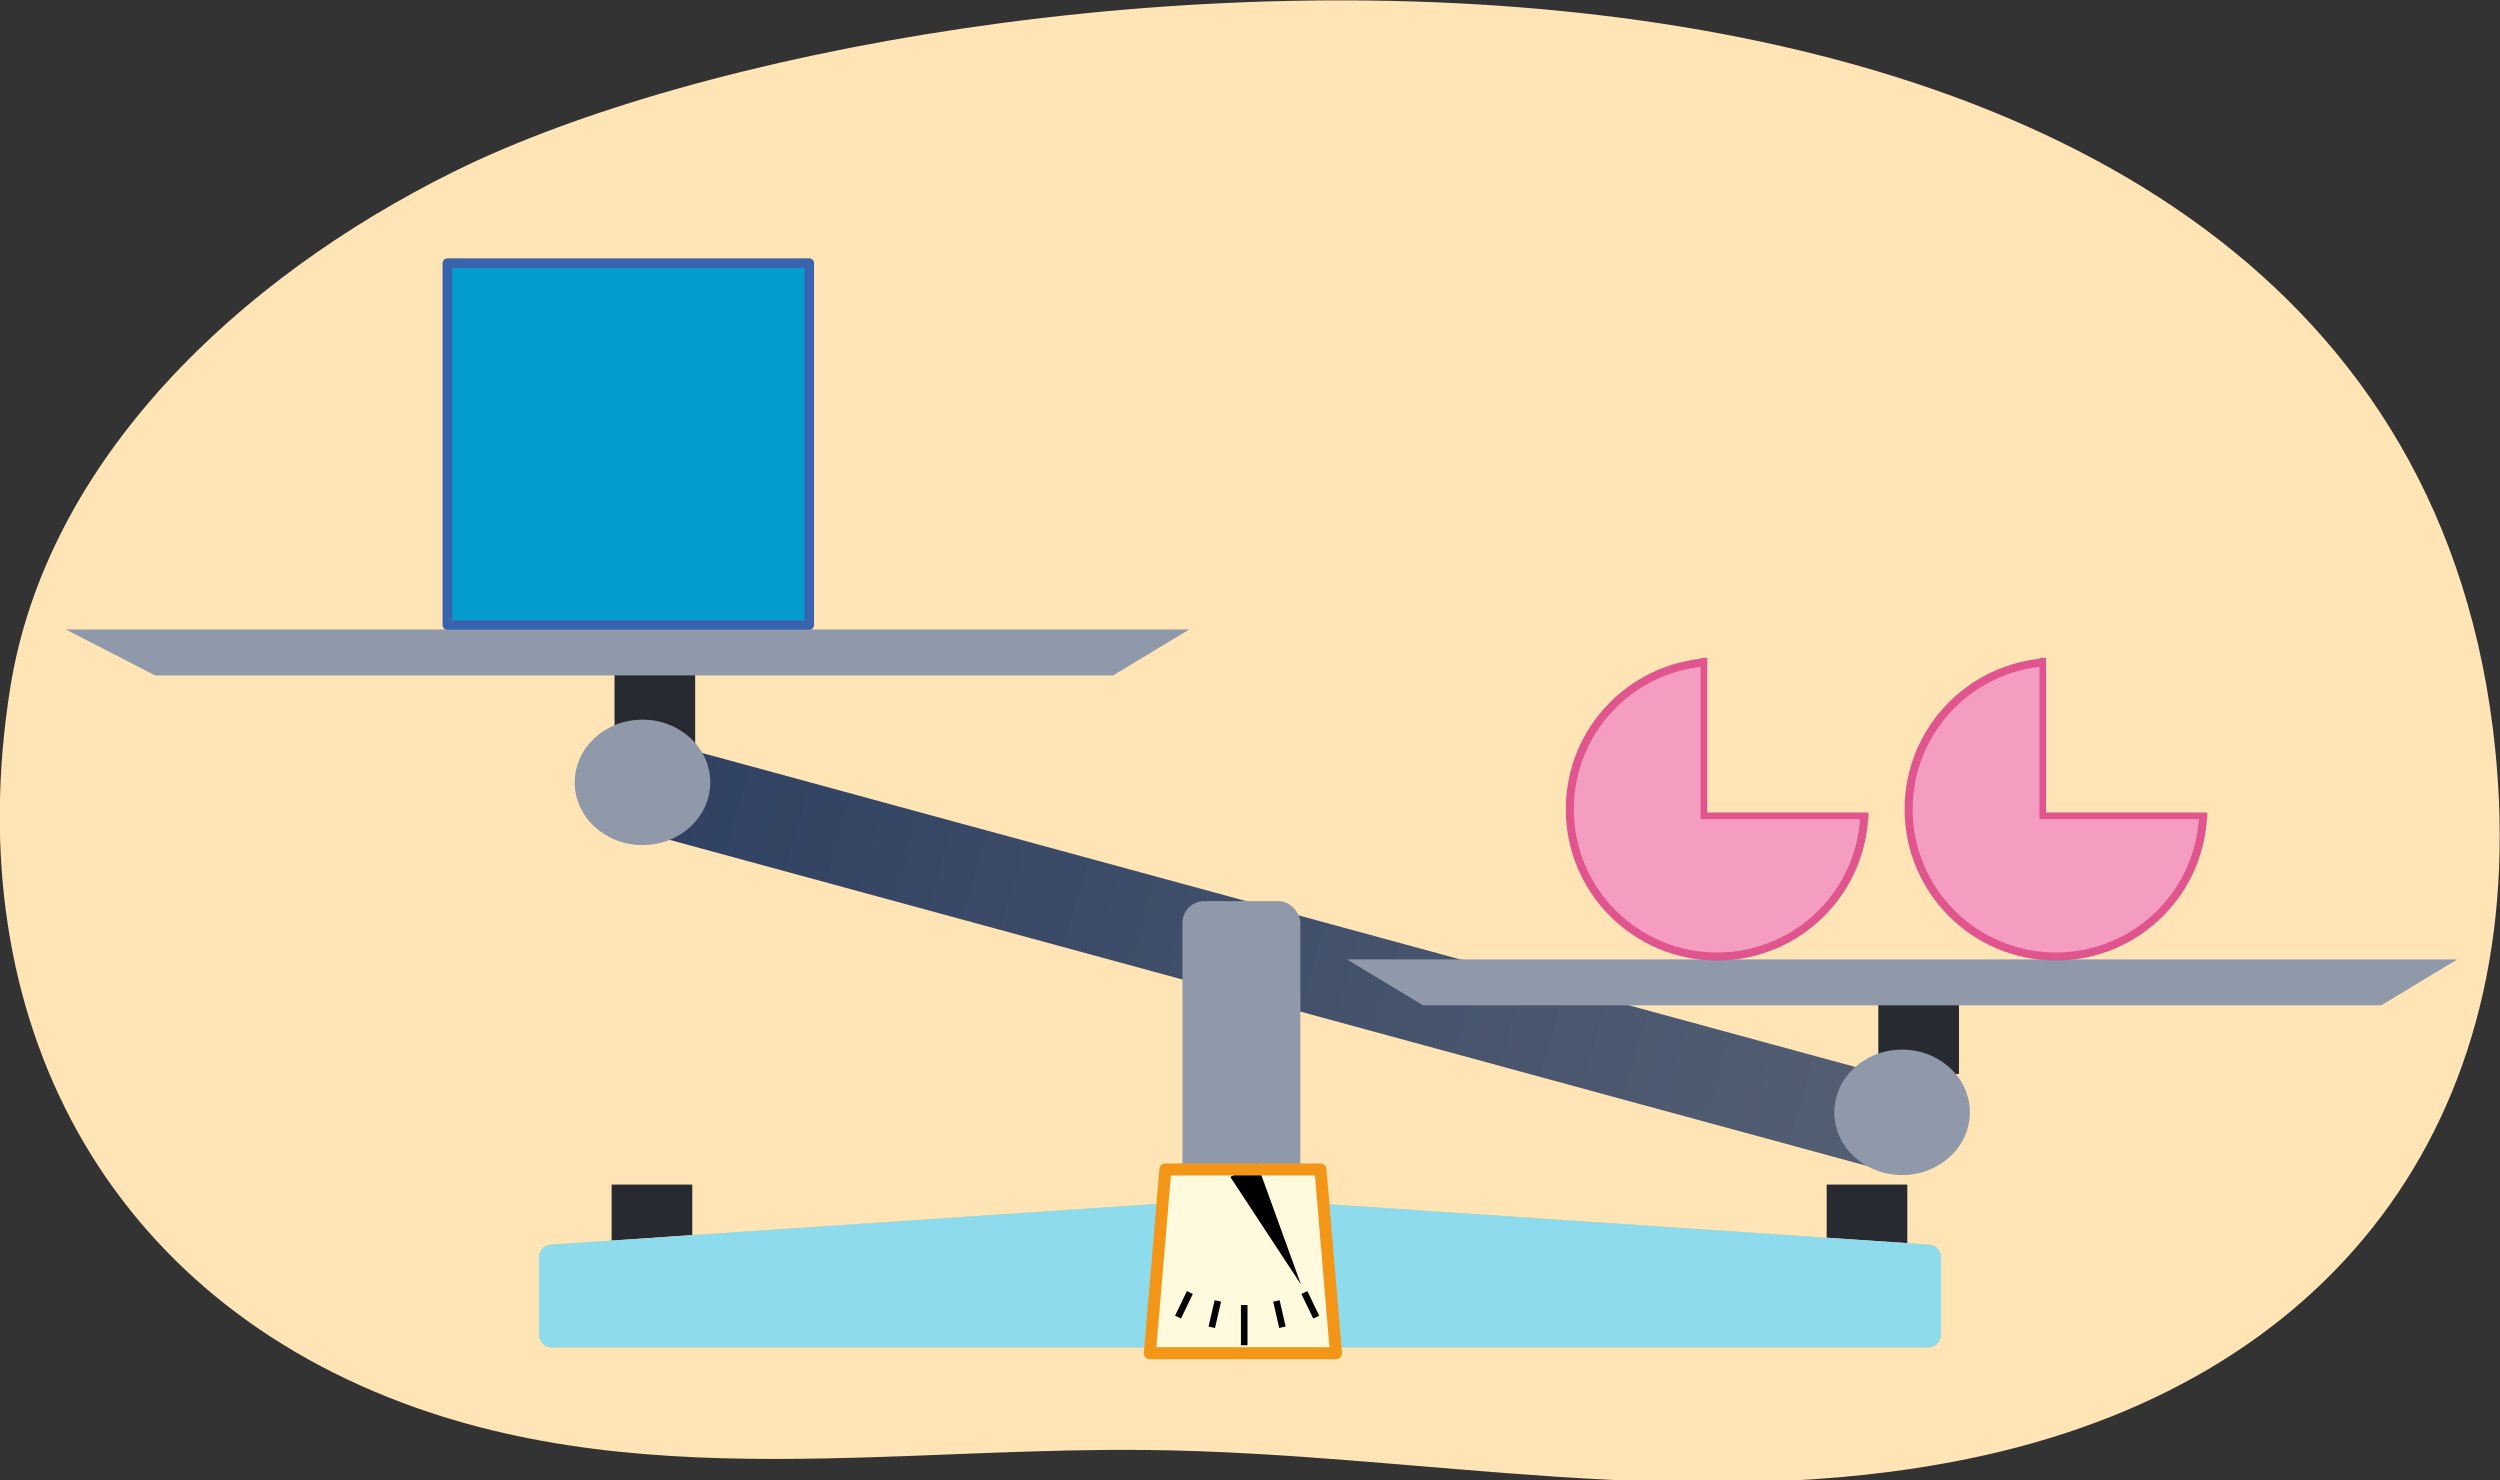 <svg xmlns="http://www.w3.org/2000/svg" xmlns:xlink="http://www.w3.org/1999/xlink" width="760" height="450" viewBox="0 0 760 450"><rect x="0" y="0" width="760" height="450" fill="#333333" stroke="none"/><defs><linearGradient id="a" x1="-322.027" y1="41.889" x2="83.229" y2="41.889" gradientTransform="matrix(-0.959, -0.282, -0.282, 0.959, 280.963, 215.921)" gradientUnits="userSpaceOnUse"><stop offset="0" stop-color="#545f73"/><stop offset="1" stop-color="#2e4061"/></linearGradient><clipPath id="b"><rect x="103" y="47" width="176" height="176" fill="none"/></clipPath><clipPath id="c"><ellipse cx="522" cy="245.5" rx="47" ry="46.5" fill="none"/></clipPath><clipPath id="d"><rect x="462" y="186" width="120" height="120" fill="none"/></clipPath><clipPath id="f"><ellipse cx="625" cy="245.5" rx="47" ry="46.5" fill="none"/></clipPath><clipPath id="g"><rect x="565" y="186" width="120" height="120" fill="none"/></clipPath></defs><path d="M251.393,443.355c32.311-.639,64.788-2.9,96.787-2.568,84.528.88,165.782,19.963,250.24,2.663,109.529-22.434,171.717-102.092,160.112-215.817C729.385-57.995,285.51-20.825,138.111,52.109,72.482,84.583,14.067,139.858,3.077,209.322c-16,101.139,29.7,185.476,123.383,218.627C166.846,442.238,208.977,444.194,251.393,443.355Z" fill="#ffe5b6"/><rect x="185.937" y="360.114" width="24.518" height="31.414" transform="translate(396.392 751.642) rotate(-180)" fill="#272a30"/><rect x="555.307" y="360.114" width="24.518" height="31.414" transform="translate(1135.132 751.642) rotate(-180)" fill="#272a30"/><path d="M167.878,409.618H586.055a3.9,3.9,0,0,0,4.03-3.73V382.035a3.891,3.891,0,0,0-4.036-3.7L402.494,365.988H351.44L167.884,378.332a3.892,3.892,0,0,0-4.037,3.7v23.853A3.9,3.9,0,0,0,167.878,409.618Z" fill="#fdcd54"/><path d="M167.878,409.618H586.055a3.9,3.9,0,0,0,4.03-3.73V382.035a3.891,3.891,0,0,0-4.036-3.7L402.494,365.988H351.44L167.884,378.332a3.892,3.892,0,0,0-4.037,3.7v23.853A3.9,3.9,0,0,0,167.878,409.618Z" fill="#8edbed"/><path d="M191.429,252.016,567.415,354.391a7.838,7.838,0,0,0,9.593-4.84l4.156-13.071a7.081,7.081,0,0,0-5.23-8.876L199.947,225.229a7.838,7.838,0,0,0-9.593,4.84L186.2,243.14A7.081,7.081,0,0,0,191.429,252.016Z" fill="url(#a)"/><rect x="359.468" y="273.942" width="35.834" height="121.415" rx="6.606" transform="translate(754.77 669.299) rotate(-180)" fill="#9099a9"/><polygon points="349.558 411.363 406.138 411.363 401.414 355.516 354.283 355.516 349.558 411.363" fill="#fff9de"/><polygon points="382.165 353.695 395.5 390.5 374.011 357.779 382.165 353.695"/><polygon points="349.558 411.363 406.138 411.363 401.414 355.516 354.283 355.516 349.558 411.363" fill="none" stroke="#f39516" stroke-linejoin="round" stroke-width="3.648"/><rect x="571.006" y="298.569" width="24.518" height="27.923" transform="translate(1166.53 625.06) rotate(-180)" fill="#272a30"/><ellipse cx="578.238" cy="338.148" rx="20.602" ry="19.064" fill="#9099a9"/><polygon points="432.595 305.62 723.882 305.62 747 291.658 409.476 291.658 432.595 305.62" fill="#9099a9"/><rect x="186.817" y="198.263" width="24.518" height="27.923" transform="translate(398.152 424.449) rotate(-180)" fill="#272a30"/><ellipse cx="195.312" cy="237.842" rx="20.602" ry="19.064" fill="#9099a9"/><polygon points="47.118 205.314 338.405 205.314 361.524 191.352 20 191.352 47.118 205.314" fill="#9099a9"/><line x1="378.242" y1="396.736" x2="378.242" y2="408.953" fill="none" stroke="#000" stroke-miterlimit="10" stroke-width="2"/><line x1="388.022" y1="395.489" x2="389.859" y2="403.487" fill="none" stroke="#000" stroke-miterlimit="10" stroke-width="2"/><line x1="396.531" y1="392.931" x2="400.125" y2="400.4" fill="none" stroke="#000" stroke-miterlimit="10" stroke-width="2"/><line x1="361.716" y1="392.931" x2="358.122" y2="400.4" fill="none" stroke="#000" stroke-miterlimit="10" stroke-width="2"/><line x1="370.225" y1="395.489" x2="368.388" y2="403.487" fill="none" stroke="#000" stroke-miterlimit="10" stroke-width="2"/><g clip-path="url(#b)"><rect x="136" y="80" width="110" height="110" fill="#059dce"/><rect x="136" y="80" width="110" height="110" fill="none" stroke="#3964ad" stroke-linecap="round" stroke-linejoin="round" stroke-width="2.933"/></g><g clip-path="url(#c)"><g clip-path="url(#d)"><g clip-path="url(#d)"><path d="M522,201.217A44.783,44.783,0,1,1,477.217,246,44.783,44.783,0,0,1,522,201.217" fill="#f59dc1"/><circle cx="522" cy="246" r="44.783" fill="none" stroke="#e0558e" stroke-linecap="round" stroke-linejoin="round" stroke-width="2.438"/></g></g><rect x="518" y="193" width="57" height="55" fill="#ffe5b6"/></g><polyline points="518 200 518 248 568 248" fill="none" stroke="#e0558e" stroke-miterlimit="10" stroke-width="2"/><g clip-path="url(#f)"><g clip-path="url(#g)"><g clip-path="url(#g)"><path d="M625,201.217A44.783,44.783,0,1,1,580.217,246,44.783,44.783,0,0,1,625,201.217" fill="#f59dc1"/><circle cx="625" cy="246" r="44.783" fill="none" stroke="#e0558e" stroke-linecap="round" stroke-linejoin="round" stroke-width="2.438"/></g></g><rect x="621" y="193" width="57" height="55" fill="#ffe5b6"/></g><polyline points="621 200 621 248 671 248" fill="none" stroke="#e0558e" stroke-miterlimit="10" stroke-width="2"/></svg>